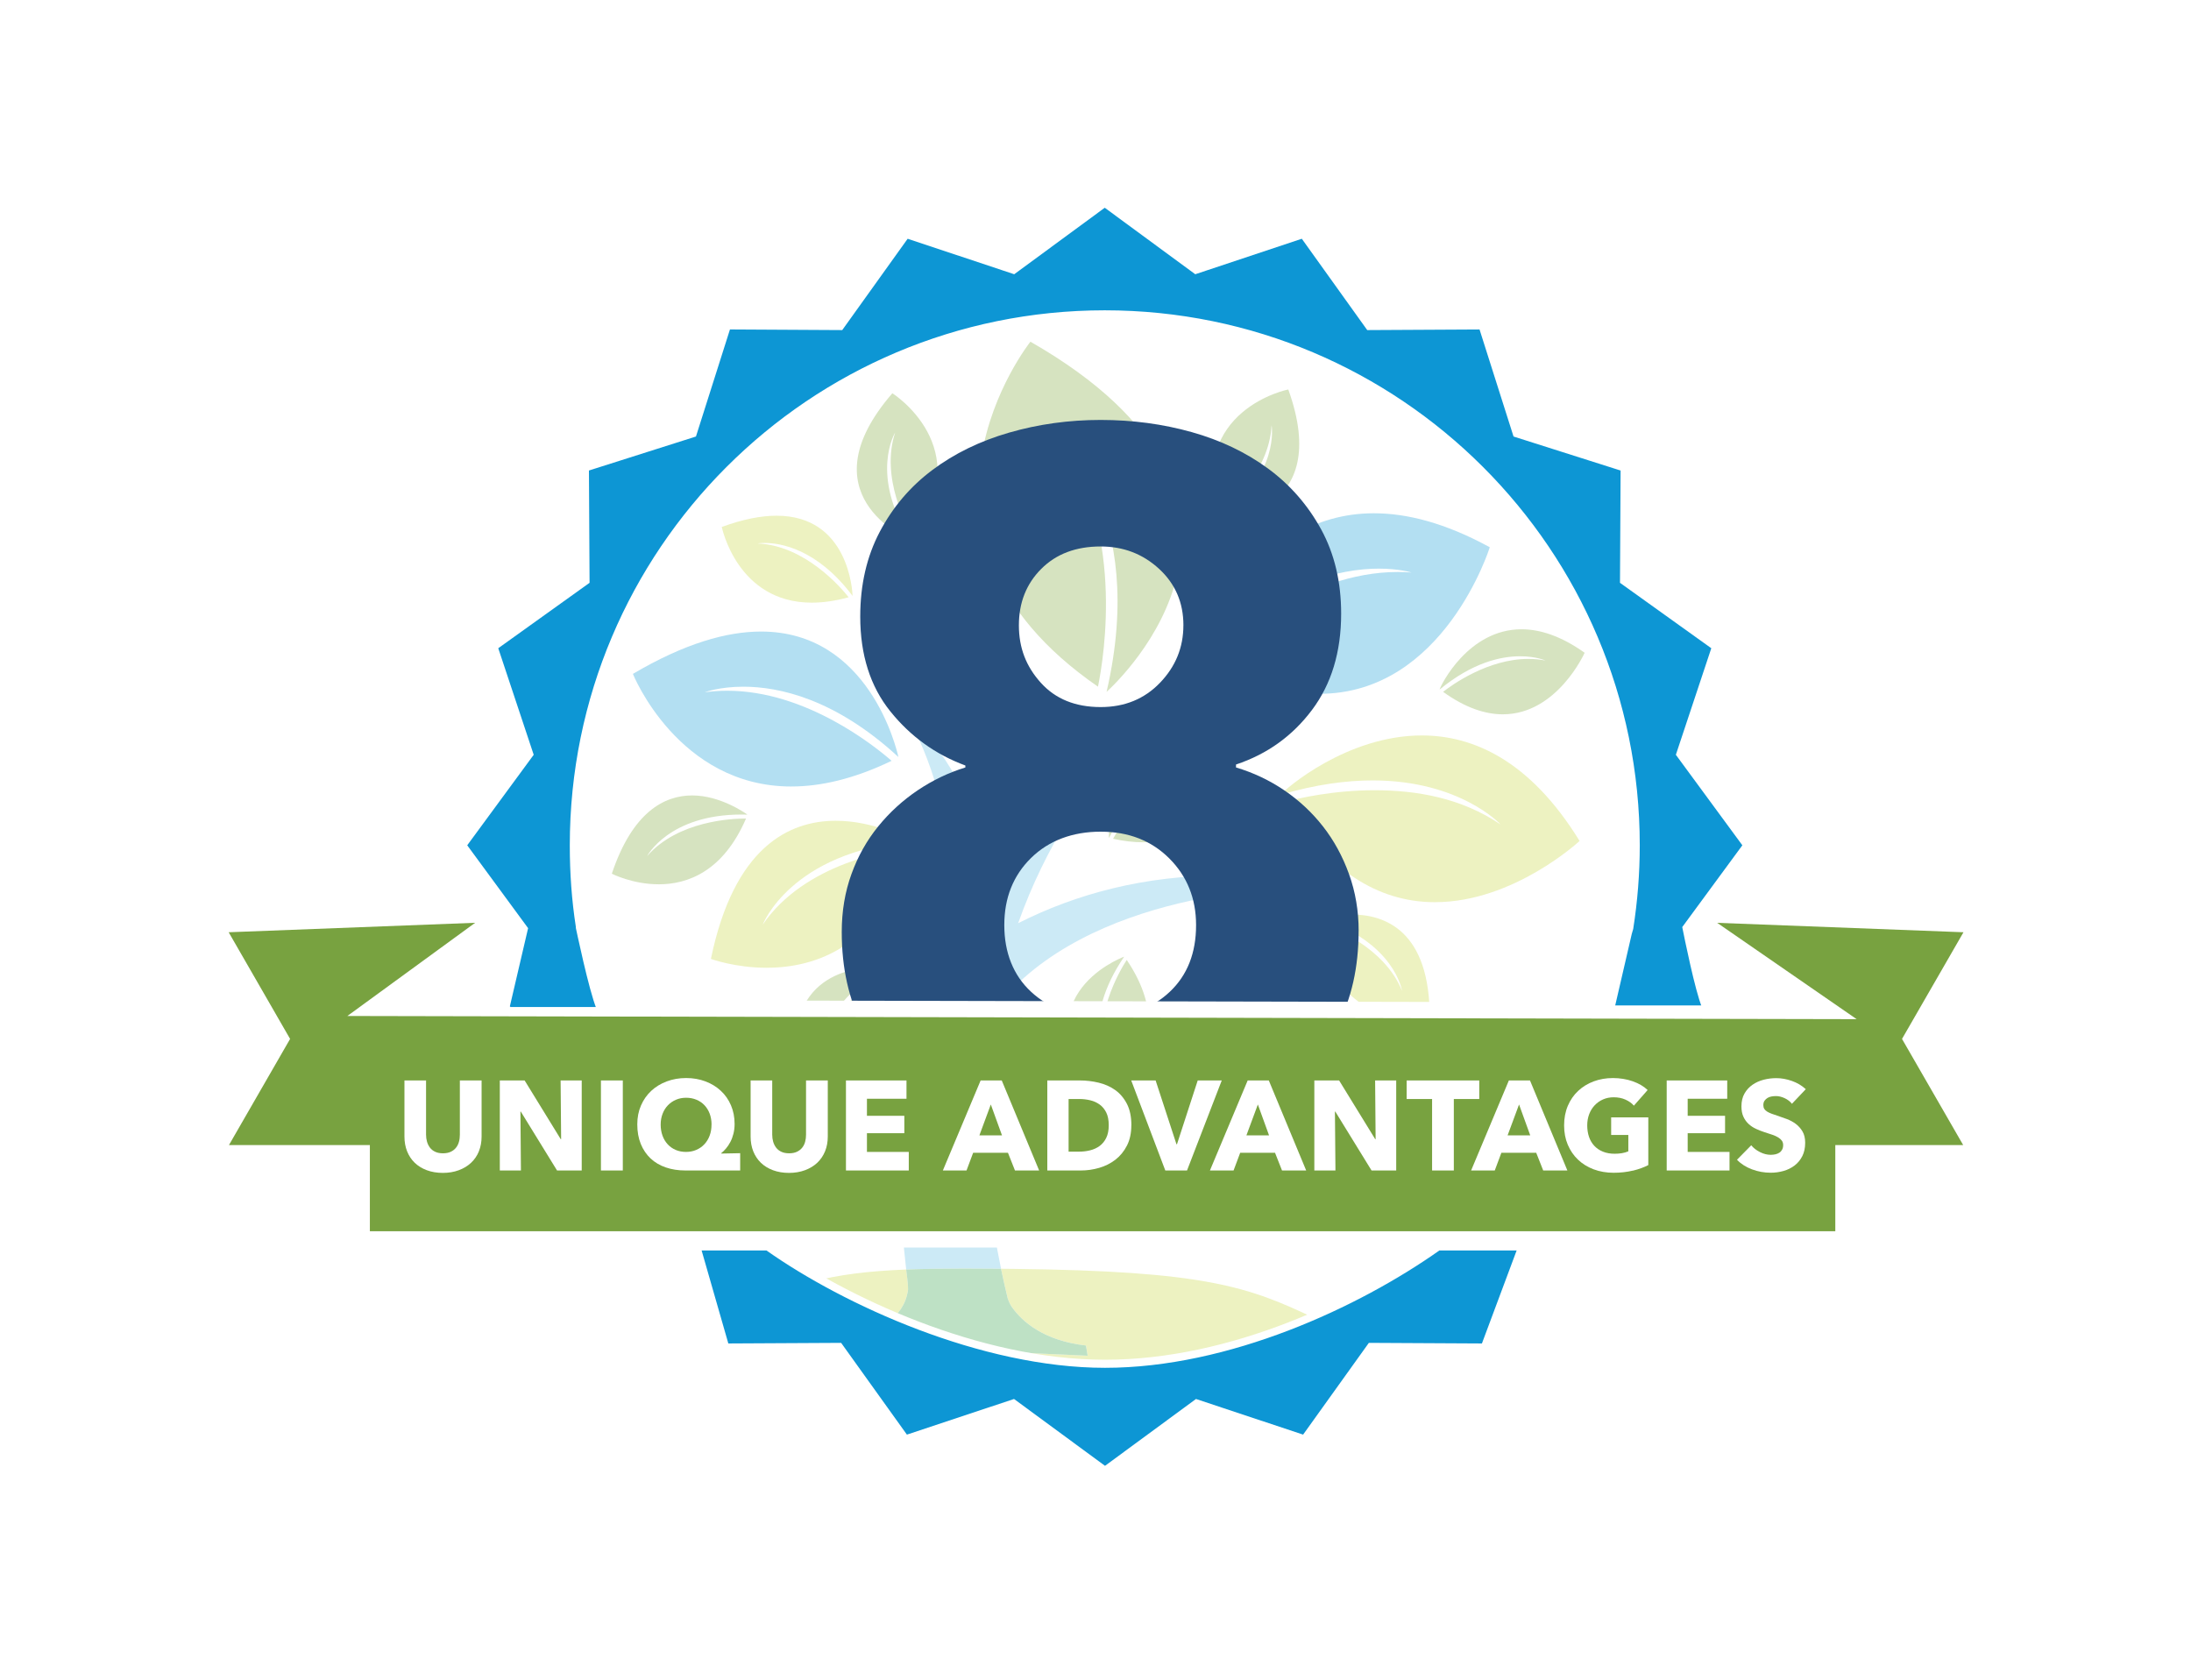<svg width="450" height="345" viewBox="0 0 450 345" fill="none" xmlns="http://www.w3.org/2000/svg">
<g filter="url(#filter0_d_255_496)">
<path d="M225.488 301.875C286.398 301.875 335.773 253.779 335.773 194.453C335.773 135.128 286.394 87.031 225.488 87.031C164.582 87.031 115.203 135.128 115.203 194.453C115.203 253.779 164.582 301.875 225.488 301.875Z" fill="white"/>
<path d="M172.7 296.864L151.328 292.253C156.397 288.977 161.24 286.775 166.633 285.311C171.661 288.409 176.961 291.116 182.496 293.402C178.617 296.114 173.344 296.172 172.922 296.172H172.895L172.704 296.864H172.7ZM220.29 308.831L190.889 305.95L176.593 298.36L202.407 299.514C209.851 301.059 217.574 301.871 225.492 301.871C241.338 301.871 256.398 298.617 270.015 292.759C271.698 293.566 273.451 294.423 275.342 295.333L272.661 297.548L253.819 308.697L220.29 308.831Z" fill="#EDF2C1"/>
<path d="M182.492 293.402C176.957 291.116 171.657 288.409 166.628 285.311C172.239 283.788 178.444 283.06 186.118 282.75C186.198 283.451 186.287 284.152 186.375 284.845H186.366C186.366 284.845 186.526 286.123 186.5 286.913C186.056 289.98 184.453 292.031 182.492 293.402ZM225.488 301.871C217.569 301.871 209.851 301.059 202.403 299.514L223.388 300.451L223.042 298.36C214.391 297.37 210.028 293.5 207.947 290.615L207.845 290.468L207.734 290.317C207.37 289.736 207.13 289.159 206.992 288.751C206.482 286.669 206.016 284.618 205.599 282.594C206.491 282.603 207.396 282.612 208.324 282.621C247.299 283.069 256.358 286.221 270.011 292.759C256.394 298.617 241.334 301.871 225.488 301.871Z" fill="#EDF2C1"/>
<path d="M176.593 298.36L172.336 298.169L172.7 296.864L174.506 297.255L176.593 298.36Z" fill="#CCEAF6"/>
<path d="M186.118 282.754C183.646 261.507 184.413 235.483 195.692 211.302C196.855 188.013 187.525 171.382 187.525 171.382L189.158 171.946C196.957 179.837 200.343 189.868 202.492 199.003C211.023 185.816 223.304 173.588 240.654 163.526L242.816 163.805C242.816 163.805 220.636 179.203 209.11 211.622C220.965 205.621 234.986 201.795 251.493 201.795C256.513 201.795 261.769 202.15 267.255 202.904L268.6 204.254C268.6 204.254 268.497 204.254 268.293 204.254C264.356 204.254 223.313 204.844 204.409 229.092C201.595 244.179 201.324 261.986 205.599 282.594C202.935 282.568 200.41 282.554 198.013 282.554C193.663 282.554 189.726 282.608 186.118 282.754Z" fill="#CCEAF6"/>
<path d="M202.407 299.519L176.593 298.364L174.506 297.259L172.7 296.869L172.891 296.176H172.917C173.339 296.176 178.612 296.119 182.491 293.407C188.843 296.03 195.51 298.089 202.403 299.519" fill="#BEE1C5"/>
<path d="M223.389 300.455L202.403 299.519C195.506 298.089 188.843 296.025 182.492 293.407C184.454 292.035 186.056 289.985 186.5 286.918C186.526 286.127 186.362 284.849 186.362 284.849H186.371C186.282 284.157 186.198 283.455 186.114 282.754C189.722 282.608 193.659 282.554 198.009 282.554C200.406 282.554 202.931 282.572 205.594 282.594C206.016 284.618 206.478 286.673 206.988 288.751C207.13 289.159 207.37 289.736 207.729 290.317L207.84 290.468L207.942 290.615C210.024 293.5 214.387 297.37 223.038 298.36L223.384 300.451L223.389 300.455Z" fill="#BEE1C5"/>
<path d="M250.286 128.794C263.033 119.322 261.16 109.331 261.16 109.331C260.699 119.056 252.035 126.397 250.011 127.986C244.125 106.02 264.596 101.994 264.596 101.994C273.863 127.698 251.582 128.75 250.286 128.789" fill="#D6E3C0"/>
<path d="M234.711 194.995C232.878 194.995 230.85 194.773 228.613 194.276C229.86 191.99 235.754 182.128 245.382 180.05H245.355C244.796 180.05 234.884 180.25 227.76 194.134C227.596 192.967 228.586 174.68 245.781 174.68C247.69 174.68 249.798 174.906 252.128 175.403C252.128 175.403 251.884 194.995 234.711 194.995Z" fill="#D6E3C0"/>
<path d="M187.023 132.913C185.82 132.407 165.399 123.432 183.277 102.771C183.277 102.771 200.938 113.867 187.565 132.256C186.247 130.046 180.796 120.085 183.85 110.844C183.85 110.844 178.519 119.495 187.023 132.913Z" fill="#D6E3C0"/>
<path d="M227.276 164.098C235.936 126.61 216.81 111.106 216.81 111.106C231.218 129.775 226.762 156.925 225.51 163.037C180.175 131.737 211.635 92.18 211.635 92.18C269.097 125.083 229.607 161.994 227.276 164.098Z" fill="#D6E3C0"/>
<path d="M135.292 203.628C129.89 203.628 125.66 201.453 125.66 201.453C129.93 188.706 136.49 185.377 142.176 185.377C147.862 185.377 152.979 188.923 153.508 189.318C153.095 189.305 152.695 189.3 152.296 189.3C137.396 189.3 132.908 197.836 132.908 197.836C139.238 190.57 150.423 190.117 153.144 190.117H153.224C148.514 201.027 141.204 203.632 135.292 203.632" fill="#D6E3C0"/>
<path d="M164.165 245.266C159.455 222.683 174.551 220.65 180.143 220.65C181.173 220.65 181.879 220.721 182.083 220.743C168.142 228.337 168.59 238.488 168.59 238.488C170.41 228.928 180.015 222.873 182.243 221.582C184.995 244.156 164.165 245.266 164.165 245.266Z" fill="#D6E3C0"/>
<path d="M308.666 168.714C305.129 168.714 301.037 167.445 296.389 164.098C298.192 162.691 305.591 157.334 313.908 157.334C315.067 157.334 316.243 157.436 317.424 157.671C317.424 157.671 315.489 156.792 312.217 156.792C308.289 156.792 302.43 158.057 295.67 163.632C295.932 162.691 301.574 151.248 312.497 151.248C316.212 151.248 320.531 152.567 325.462 156.073C325.462 156.073 319.825 168.714 308.666 168.714Z" fill="#D6E3C0"/>
<path d="M226.096 248.484C208.954 227.206 229.678 218.95 230.89 218.493C221.928 231.595 226.953 240.432 226.953 240.432C224.223 231.089 230.015 221.324 231.413 219.163C244.139 238.009 226.096 248.484 226.096 248.484Z" fill="#D6E3C0"/>
<path d="M157.467 220.774C150.925 220.774 146.011 218.95 146.011 218.95C150.752 195.976 162.061 190.579 171.648 190.579C179.62 190.579 186.398 194.311 187.205 194.773C162.336 197.001 156.642 211.932 156.642 211.932C165.243 199.278 182.887 196.544 186.913 196.078C180.818 216.66 167.303 220.77 157.472 220.77" fill="#EDF2C1"/>
<path d="M291.316 231.431C285.874 231.431 272.625 229.567 271.276 211.6C273.713 212.43 284.316 216.495 287.965 225.519C287.965 225.519 286.429 215.479 271.271 210.747C271.68 210.619 274.303 209.833 277.614 209.833C284.299 209.833 293.802 213.033 293.637 231.307C293.637 231.307 292.75 231.435 291.325 231.435" fill="#EDF2C1"/>
<path d="M205.696 173.561C204.928 157.702 195.59 153.685 195.59 153.685C203.41 159.486 204.68 170.774 204.875 173.335C183.348 165.989 191.409 146.752 191.409 146.752C217.92 153.37 206.38 172.46 205.692 173.561" fill="#EDF2C1"/>
<path d="M166.73 145.78C151.386 145.78 148.244 130.232 148.244 130.232C152.691 128.598 156.406 127.924 159.5 127.924C174.267 127.924 175.07 143.33 175.11 144.4C167.787 134.653 160.201 133.521 157.076 133.521C156.131 133.521 155.594 133.623 155.594 133.623C165.319 134.036 172.709 142.655 174.302 144.675C171.493 145.443 168.981 145.78 166.726 145.78" fill="#EDF2C1"/>
<path d="M294.734 207.303C284.667 207.303 273.553 202.443 264.001 186.677C266.589 185.985 273.739 184.307 282.31 184.307C290.881 184.307 300.127 185.86 308.205 191.346C308.205 191.346 299.905 182.292 281.924 182.292C276.514 182.292 270.224 183.113 263.016 185.243C264.001 184.01 276.633 173.055 292.022 173.055C302.484 173.055 314.21 178.115 324.423 194.729C324.423 194.729 310.926 207.299 294.734 207.299" fill="#EDF2C1"/>
<path d="M270.996 164.498C264.543 164.498 257.059 162.585 248.431 157.791C252.061 154.191 268.085 139.482 287.09 139.482C288.023 139.482 288.963 139.517 289.913 139.593C289.913 139.593 287.423 138.794 283.202 138.794C275.404 138.794 261.697 141.515 246.837 157.014C247.161 154.915 256.957 127.422 282.181 127.422C288.964 127.422 296.851 129.406 305.981 134.404C305.981 134.404 296.589 164.502 270.996 164.502" fill="#B3DFF2"/>
<path d="M162.527 183.543C139.264 183.543 129.988 160.414 129.988 160.414C140.649 154.125 149.304 151.715 156.313 151.715C178.412 151.715 184.116 175.674 184.52 177.485C171.493 165.483 159.935 163.042 152.678 163.042C147.698 163.042 144.746 164.191 144.746 164.191C146.299 163.974 147.844 163.872 149.367 163.872C165.625 163.872 179.788 175.354 183.122 178.266C175.292 182.039 168.457 183.543 162.522 183.539" fill="#B3DFF2"/>
<path d="M268.031 251.334C268.031 251.334 233.389 244.56 246.953 212.31C249.931 214.72 262.643 225.856 263.1 240.335C263.1 240.335 266.118 225.519 247.379 211.116C249.31 211.205 281.431 218.923 268.036 251.329" fill="#B3DFF2"/>
<path d="M279.039 213.215C279.039 220.681 277.574 227.179 274.649 232.709C271.72 238.24 267.827 242.838 262.976 246.504C258.12 250.171 252.47 252.905 246.016 254.702C239.563 256.5 232.878 257.405 225.963 257.405C219.048 257.405 212.19 256.504 205.807 254.702C199.42 252.905 193.797 250.206 188.941 246.606C184.085 243.007 180.192 238.439 177.267 232.909C174.342 227.383 172.882 220.881 172.882 213.415C172.882 209.149 173.548 205.186 174.879 201.52C176.211 197.853 178.044 194.591 180.379 191.724C182.709 188.856 185.408 186.393 188.475 184.325C191.542 182.261 194.804 180.698 198.275 179.629V179.229C192.141 176.965 187.01 173.264 182.882 168.133C178.745 163.006 176.681 156.504 176.681 148.639C176.681 142.11 178.013 136.313 180.681 131.244C183.344 126.18 186.943 121.945 191.475 118.55C196.007 115.15 201.271 112.584 207.272 110.853C213.268 109.122 219.531 108.252 226.065 108.252C232.598 108.252 238.826 109.087 244.76 110.751C250.69 112.42 255.923 114.919 260.455 118.248C264.987 121.581 268.617 125.749 271.351 130.742C274.081 135.745 275.453 141.51 275.453 148.039C275.453 155.905 273.455 162.505 269.456 167.831C265.457 173.162 260.26 176.894 253.859 179.025V179.629C257.428 180.698 260.734 182.261 263.775 184.325C266.815 186.393 269.461 188.856 271.707 191.724C273.957 194.591 275.741 197.853 277.064 201.52C278.387 205.186 279.048 209.087 279.048 213.215M245.657 212.012C245.657 206.548 243.824 201.986 240.162 198.319C236.495 194.653 231.795 192.82 226.065 192.82C220.335 192.82 215.435 194.618 211.768 198.217C208.102 201.817 206.269 206.415 206.269 212.012C206.269 217.609 208.098 222.31 211.768 225.705C215.435 229.105 220.197 230.805 226.065 230.805C231.933 230.805 236.66 229.11 240.259 225.705C243.859 222.305 245.657 217.743 245.657 212.012ZM243.056 150.432C243.056 145.767 241.387 141.901 238.058 138.838C234.724 135.771 230.725 134.24 226.06 134.24C220.992 134.24 216.93 135.771 213.863 138.838C210.796 141.905 209.265 145.771 209.265 150.432C209.265 155.092 210.765 158.901 213.766 162.229C216.766 165.563 220.863 167.227 226.06 167.227C230.987 167.227 235.057 165.563 238.253 162.229C241.453 158.901 243.051 154.968 243.051 150.432" fill="#284F7D"/>
<path d="M406.102 211.919L346.998 209.651L375.942 229.647L76.463 229.017L103.01 209.651L44.128 211.919L57.648 235.39L44.128 258.857H74.288V276.567H378.618V258.857H406.102L392.573 235.39L406.102 211.919Z" fill="#78A240"/>
<path d="M380.291 278.24H72.615V260.53H41.23L55.717 235.386L41.292 210.343L108.43 207.76L81.581 227.348L370.558 227.96L341.312 207.756L408.938 210.348L394.508 235.39L409 260.535H380.291V278.244V278.24ZM75.966 274.893H376.945V257.184H403.208L390.646 235.386L403.27 213.477L352.684 211.542L381.33 231.329L71.346 230.676L97.591 211.533L46.965 213.477L59.583 235.386L47.027 257.184H75.966V274.893Z" fill="white"/>
<path d="M226.953 302.111C203.109 302.111 175.749 290.823 157.68 278H142.997L148.963 298.769L172.332 298.644L185.945 317.641L208.12 310.264L226.953 324.104L245.785 310.264L267.96 317.641L281.569 298.644L304.938 298.769L312.692 278H295.36C277.295 290.823 250.788 302.111 226.948 302.111" fill="#0D96D4"/>
<path d="M226.953 325.133L207.973 311.187L185.625 318.622L171.906 299.478L148.341 299.603L141.901 277.175H157.946L158.164 277.33C173.734 288.378 201.098 301.28 226.957 301.28C252.816 301.28 278.573 288.906 294.889 277.33L295.107 277.175H313.899L305.519 299.603L281.999 299.478L268.284 318.622L245.936 311.187L226.961 325.133H226.953ZM208.266 309.341L226.953 323.069L245.639 309.341L267.641 316.66L281.143 297.814L304.365 297.938L311.498 278.835H295.63C279.088 290.517 252.434 302.94 226.953 302.94C201.471 302.94 173.224 289.993 157.418 278.835H144.102L149.588 297.938L172.758 297.814L186.264 316.66L208.266 309.341Z" fill="white"/>
<path d="M122.828 229.627H123.579L123.29 228.935C122.524 227.097 121.474 222.993 120.609 219.302C120.178 217.467 119.797 215.748 119.523 214.489C119.386 213.859 119.276 213.344 119.201 212.987C119.163 212.808 119.133 212.669 119.114 212.574L119.094 212.48V212.336V212.298L119.088 212.26C118.24 206.784 117.851 201.323 117.851 195.607C117.851 135.373 166.673 86.542 226.913 86.542C287.152 86.542 335.978 135.373 335.978 195.607C335.978 201.389 335.521 207.056 334.658 212.591L334.374 213.563L334.37 213.577L334.367 213.591L330.869 228.704L330.727 229.317H331.356H349.883H350.633L350.344 228.624C349.647 226.952 348.744 223.385 347.962 219.956C347.235 216.77 346.624 213.753 346.395 212.602L358.661 195.908L358.879 195.612L358.661 195.316L345.113 176.882L352.332 155.175L352.449 154.825L352.149 154.61L333.549 141.281L333.672 118.406L333.674 118.038L333.323 117.927L311.515 110.997L304.593 89.193L304.482 88.842L304.114 88.844L281.235 88.967L267.91 70.362L267.695 70.062L267.345 70.179L245.638 77.407L227.204 63.863L226.908 63.646L226.612 63.863L208.174 77.407L186.467 70.179L186.117 70.062L185.902 70.362L172.577 88.967L149.702 88.84L149.334 88.838L149.223 89.188L142.302 110.997L120.502 117.922L120.151 118.034L120.153 118.402L120.281 141.277L101.68 154.606L101.381 154.821L101.497 155.17L108.717 176.878L95.177 195.312L94.96 195.608L95.177 195.904L107.598 212.811L103.819 229.014L104.302 229.126V229.127V229.627H104.306H104.703H122.828Z" fill="#0D96D4" stroke="white"/>
<path d="M104.302 229.127V229.443H123.303L123.121 229.003C122.353 227.166 121.292 223.011 120.431 219.34C120.001 217.503 119.619 215.785 119.344 214.525C119.069 213.264 118.905 212.465 118.905 212.465L118.594 212.527H118.909V212.283C118.057 206.797 117.666 201.329 117.666 195.603C117.666 165.434 129.894 138.124 149.659 118.35C169.429 98.581 196.739 86.352 226.908 86.352C257.077 86.352 284.387 98.581 304.157 118.35C323.926 138.119 336.154 165.43 336.154 195.603C336.154 201.404 335.693 207.094 334.827 212.647L335.138 212.696L334.836 212.607L334.539 213.619L330.952 229.127H350.353L350.171 228.688C349.47 227.015 348.555 223.397 347.779 219.988C347.002 216.575 346.354 213.353 346.168 212.412L345.857 212.474L346.11 212.66L358.644 195.603L344.903 176.903L352.226 154.884L333.362 141.364L333.491 118.164L311.369 111.137L304.347 89.024L281.143 89.149L267.627 70.28L245.608 77.608L226.908 63.867L208.204 77.608L186.184 70.28L172.664 89.149L149.464 89.02L142.442 111.142L120.329 118.168L120.458 141.373L101.59 154.893L108.913 176.912L95.176 195.612L107.782 212.776L103.893 229.451H104.293V229.136L104.599 229.207L108.465 212.638L95.962 195.616L109.615 177.028L102.335 155.141L121.088 141.706L120.96 118.638L142.939 111.657L149.921 89.668L172.984 89.797L186.419 71.039L208.306 78.328L226.899 64.67L245.488 78.328L267.374 71.039L280.81 89.797L303.877 89.672L310.859 111.657L332.847 118.643L332.723 141.706L351.476 155.141L344.197 177.028L357.854 195.616L345.511 212.412L345.537 212.549C345.724 213.495 346.372 216.722 347.153 220.144C347.934 223.57 348.844 227.179 349.576 228.945L349.869 228.826V228.51H331.742L335.147 213.797L335.444 212.785V212.762C336.318 207.179 336.784 201.457 336.784 195.621C336.784 134.932 287.587 85.74 226.904 85.735C166.215 85.735 117.027 134.932 117.027 195.621C117.027 201.378 117.418 206.877 118.274 212.399L118.589 212.35H118.274V212.607C118.274 212.607 118.949 215.816 119.81 219.5C120.676 223.189 121.732 227.33 122.535 229.261L122.828 229.141V228.826H104.302V229.141L104.608 229.212L104.302 229.141V229.127Z" fill="white"/>
<path d="M98.359 258.475C97.986 259.39 97.449 260.171 96.752 260.828C96.055 261.48 95.212 261.991 94.231 262.354C93.246 262.718 92.154 262.905 90.955 262.905C89.757 262.905 88.638 262.718 87.662 262.354C86.685 261.991 85.86 261.48 85.181 260.828C84.501 260.175 83.982 259.39 83.614 258.475C83.25 257.561 83.068 256.544 83.068 255.43V243.912H87.506V255.062C87.506 255.568 87.573 256.047 87.702 256.5C87.835 256.953 88.035 257.361 88.305 257.716C88.576 258.071 88.931 258.355 89.375 258.564C89.819 258.773 90.352 258.879 90.982 258.879C91.612 258.879 92.145 258.773 92.584 258.564C93.028 258.355 93.388 258.071 93.667 257.716C93.942 257.361 94.147 256.957 94.266 256.5C94.391 256.052 94.448 255.568 94.448 255.062V243.912H98.913V255.43C98.913 256.544 98.727 257.561 98.35 258.475" fill="white"/>
<path d="M114.409 262.408L106.965 250.313H106.89L106.992 262.408H102.655V243.917H107.751L115.168 255.981H115.247L115.141 243.917H119.477V262.408H114.409Z" fill="white"/>
<path d="M127.915 243.917H123.423V262.408H127.915V243.917Z" fill="white"/>
<path d="M140.765 262.408C139.3 262.408 137.96 262.199 136.743 261.782C135.523 261.365 134.484 260.748 133.623 259.94C132.762 259.128 132.092 258.138 131.608 256.962C131.129 255.785 130.889 254.44 130.889 252.927C130.889 251.515 131.142 250.228 131.648 249.061C132.154 247.894 132.855 246.895 133.752 246.056C134.648 245.222 135.709 244.574 136.939 244.112C138.168 243.65 139.495 243.42 140.924 243.42C142.354 243.42 143.672 243.65 144.893 244.112C146.113 244.574 147.165 245.217 148.053 246.047C148.945 246.873 149.637 247.867 150.13 249.021C150.627 250.179 150.876 251.458 150.876 252.847C150.876 253.562 150.796 254.227 150.64 254.849C150.485 255.466 150.277 256.029 150.015 256.531C149.748 257.037 149.455 257.485 149.123 257.876C148.794 258.267 148.461 258.595 148.128 258.857V258.932L152.021 258.857V262.408H140.765ZM146.144 252.98C146.144 252.177 146.016 251.44 145.767 250.761C145.514 250.082 145.154 249.496 144.697 249.012C144.236 248.524 143.681 248.142 143.037 247.876C142.394 247.605 141.688 247.472 140.92 247.472C140.152 247.472 139.478 247.605 138.843 247.876C138.208 248.147 137.653 248.524 137.183 249.012C136.712 249.496 136.348 250.082 136.086 250.761C135.825 251.44 135.691 252.177 135.691 252.98C135.691 253.784 135.82 254.578 136.073 255.266C136.326 255.954 136.681 256.544 137.143 257.041C137.604 257.539 138.155 257.92 138.79 258.191C139.424 258.462 140.126 258.595 140.889 258.595C141.652 258.595 142.336 258.462 142.98 258.191C143.623 257.92 144.182 257.539 144.648 257.041C145.119 256.549 145.487 255.954 145.745 255.266C146.007 254.578 146.135 253.815 146.135 252.98" fill="white"/>
<path d="M169.451 258.475C169.078 259.39 168.541 260.171 167.849 260.828C167.152 261.48 166.308 261.991 165.328 262.354C164.342 262.718 163.25 262.905 162.047 262.905C160.845 262.905 159.731 262.718 158.758 262.354C157.782 261.991 156.956 261.48 156.277 260.828C155.598 260.175 155.079 259.39 154.71 258.475C154.347 257.561 154.165 256.544 154.165 255.43V243.912H158.603V255.062C158.603 255.568 158.67 256.047 158.798 256.5C158.932 256.953 159.131 257.361 159.402 257.716C159.673 258.071 160.028 258.355 160.472 258.564C160.916 258.773 161.448 258.879 162.079 258.879C162.709 258.879 163.241 258.773 163.681 258.564C164.125 258.355 164.484 258.071 164.768 257.716C165.043 257.361 165.248 256.957 165.367 256.5C165.492 256.052 165.549 255.568 165.549 255.062V243.912H170.015V255.43C170.015 256.544 169.828 257.561 169.451 258.475Z" fill="white"/>
<path d="M173.748 262.408V243.917H186.18V247.676H178.057V251.178H185.736V254.751H178.057V258.595H186.65V262.408H173.748Z" fill="white"/>
<path d="M208.461 262.408L207.023 258.777H199.868L198.51 262.408H193.65L201.408 243.917H205.745L213.424 262.408H208.461ZM203.499 248.852L201.151 255.2H205.798L203.499 248.852Z" fill="white"/>
<path d="M232.359 253.109C232.359 254.729 232.061 256.123 231.458 257.299C230.858 258.475 230.064 259.443 229.083 260.202C228.098 260.956 226.988 261.516 225.754 261.871C224.516 262.23 223.264 262.408 221.995 262.408H215.102V243.917H221.786C223.091 243.917 224.378 244.068 225.652 244.374C226.921 244.68 228.053 245.182 229.048 245.887C230.037 246.593 230.841 247.539 231.453 248.724C232.061 249.909 232.368 251.374 232.368 253.109M227.72 253.109C227.72 252.066 227.552 251.2 227.214 250.512C226.873 249.824 226.42 249.274 225.856 248.866C225.292 248.457 224.649 248.164 223.925 247.991C223.202 247.818 222.456 247.729 221.693 247.729H219.474V258.542H221.591C222.39 258.542 223.162 258.453 223.899 258.267C224.64 258.085 225.292 257.783 225.856 257.366C226.42 256.948 226.877 256.389 227.214 255.697C227.552 255 227.72 254.139 227.72 253.109Z" fill="white"/>
<path d="M243.797 262.408H239.336L232.337 243.917H237.348L241.631 257.024H241.733L245.994 243.917H250.93L243.797 262.408Z" fill="white"/>
<path d="M263.309 262.408L261.875 258.777H254.716L253.357 262.408H248.502L256.256 243.917H260.592L268.271 262.408H263.309ZM258.346 248.852L255.994 255.2H260.646L258.346 248.852Z" fill="white"/>
<path d="M281.698 262.408L274.254 250.313H274.175L274.281 262.408H269.945V243.917H275.036L282.452 255.981H282.532L282.43 243.917H286.762V262.408H281.698Z" fill="white"/>
<path d="M298.595 247.729V262.408H294.13V247.729H288.906V243.917H303.819V247.729H298.595Z" fill="white"/>
<path d="M316.953 262.408L315.519 258.777H308.36L307.002 262.408H302.146L309.9 243.917H314.237L321.915 262.408H316.953ZM311.991 248.852L309.638 255.2H314.29L311.991 248.852Z" fill="white"/>
<path d="M335.355 262.434C334.148 262.727 332.83 262.878 331.401 262.878C329.971 262.878 328.555 262.643 327.313 262.172C326.07 261.702 324.996 261.041 324.104 260.188C323.203 259.336 322.506 258.311 322 257.121C321.494 255.932 321.245 254.6 321.245 253.14C321.245 251.68 321.503 250.317 322.013 249.119C322.528 247.916 323.234 246.895 324.143 246.052C325.049 245.204 326.11 244.556 327.33 244.103C328.547 243.65 329.865 243.424 331.272 243.424C332.679 243.424 334.09 243.646 335.346 244.09C336.598 244.534 337.619 245.133 338.4 245.883L335.577 249.096C335.142 248.59 334.57 248.178 333.855 247.858C333.14 247.534 332.333 247.374 331.423 247.374C330.642 247.374 329.918 247.516 329.257 247.805C328.595 248.093 328.023 248.493 327.535 249.008C327.046 249.523 326.665 250.131 326.398 250.836C326.128 251.542 325.994 252.314 325.994 253.149C325.994 253.983 326.114 254.787 326.358 255.501C326.602 256.211 326.962 256.828 327.446 257.343C327.925 257.858 328.515 258.258 329.221 258.542C329.927 258.83 330.73 258.972 331.64 258.972C332.164 258.972 332.657 258.932 333.127 258.852C333.598 258.777 334.033 258.648 334.436 258.475V255.106H330.908V251.502H338.538V261.298C337.632 261.769 336.576 262.155 335.364 262.448" fill="white"/>
<path d="M342.315 262.408V243.917H354.747V247.676H346.625V251.178H354.303V254.751H346.625V258.595H355.218V262.408H342.315Z" fill="white"/>
<path d="M368.045 248.719C367.664 248.231 367.162 247.845 366.541 247.556C365.924 247.268 365.324 247.126 364.752 247.126C364.455 247.126 364.157 247.152 363.851 247.206C363.545 247.259 363.269 247.357 363.03 247.503C362.786 247.65 362.581 247.845 362.413 248.076C362.249 248.311 362.164 248.613 362.164 248.977C362.164 249.292 362.231 249.549 362.36 249.758C362.493 249.966 362.679 250.153 362.932 250.308C363.185 250.464 363.487 250.606 363.833 250.739C364.184 250.867 364.574 251.005 365.009 251.143C365.635 251.351 366.288 251.582 366.967 251.835C367.65 252.088 368.263 252.421 368.822 252.838C369.381 253.255 369.843 253.775 370.207 254.392C370.571 255.009 370.757 255.777 370.757 256.704C370.757 257.769 370.562 258.684 370.167 259.461C369.772 260.237 369.248 260.876 368.587 261.382C367.925 261.888 367.167 262.261 366.314 262.505C365.462 262.75 364.579 262.869 363.673 262.869C362.351 262.869 361.072 262.639 359.834 262.177C358.6 261.715 357.57 261.058 356.754 260.206L359.679 257.232C360.131 257.787 360.726 258.253 361.467 258.626C362.209 259.003 362.941 259.19 363.673 259.19C364.006 259.19 364.326 259.154 364.641 259.088C364.956 259.017 365.231 258.901 365.467 258.746C365.702 258.591 365.888 258.382 366.026 258.12C366.168 257.858 366.234 257.548 366.234 257.179C366.234 256.833 366.146 256.536 365.973 256.291C365.799 256.052 365.551 255.83 365.227 255.626C364.907 255.426 364.503 255.239 364.024 255.075C363.545 254.911 362.999 254.729 362.391 254.538C361.8 254.347 361.219 254.121 360.655 253.859C360.091 253.597 359.585 253.264 359.142 252.856C358.698 252.448 358.338 251.95 358.072 251.369C357.801 250.788 357.668 250.077 357.668 249.239C357.668 248.209 357.877 247.33 358.294 246.602C358.711 245.87 359.261 245.27 359.941 244.8C360.62 244.329 361.388 243.988 362.235 243.766C363.087 243.548 363.953 243.442 364.823 243.442C365.866 243.442 366.931 243.633 368.023 244.014C369.111 244.396 370.065 244.96 370.882 245.71L368.036 248.715L368.045 248.719Z" fill="white"/>
</g>
<defs>
<filter id="filter0_d_255_496" x="0.23" y="0.025" width="449.77" height="344.108" filterUnits="userSpaceOnUse" color-interpolation-filters="sRGB">
<feFlood flood-opacity="0" result="BackgroundImageFix"/>
<feColorMatrix in="SourceAlpha" type="matrix" values="0 0 0 0 0 0 0 0 0 0 0 0 0 0 0 0 0 0 127 0" result="hardAlpha"/>
<feOffset dy="-22"/>
<feGaussianBlur stdDeviation="20.5"/>
<feComposite in2="hardAlpha" operator="out"/>
<feColorMatrix type="matrix" values="0 0 0 0 0 0 0 0 0 0 0 0 0 0 0 0 0 0 0.15 0"/>
<feBlend mode="normal" in2="BackgroundImageFix" result="effect1_dropShadow_255_496"/>
<feBlend mode="normal" in="SourceGraphic" in2="effect1_dropShadow_255_496" result="shape"/>
</filter>
</defs>
</svg>
